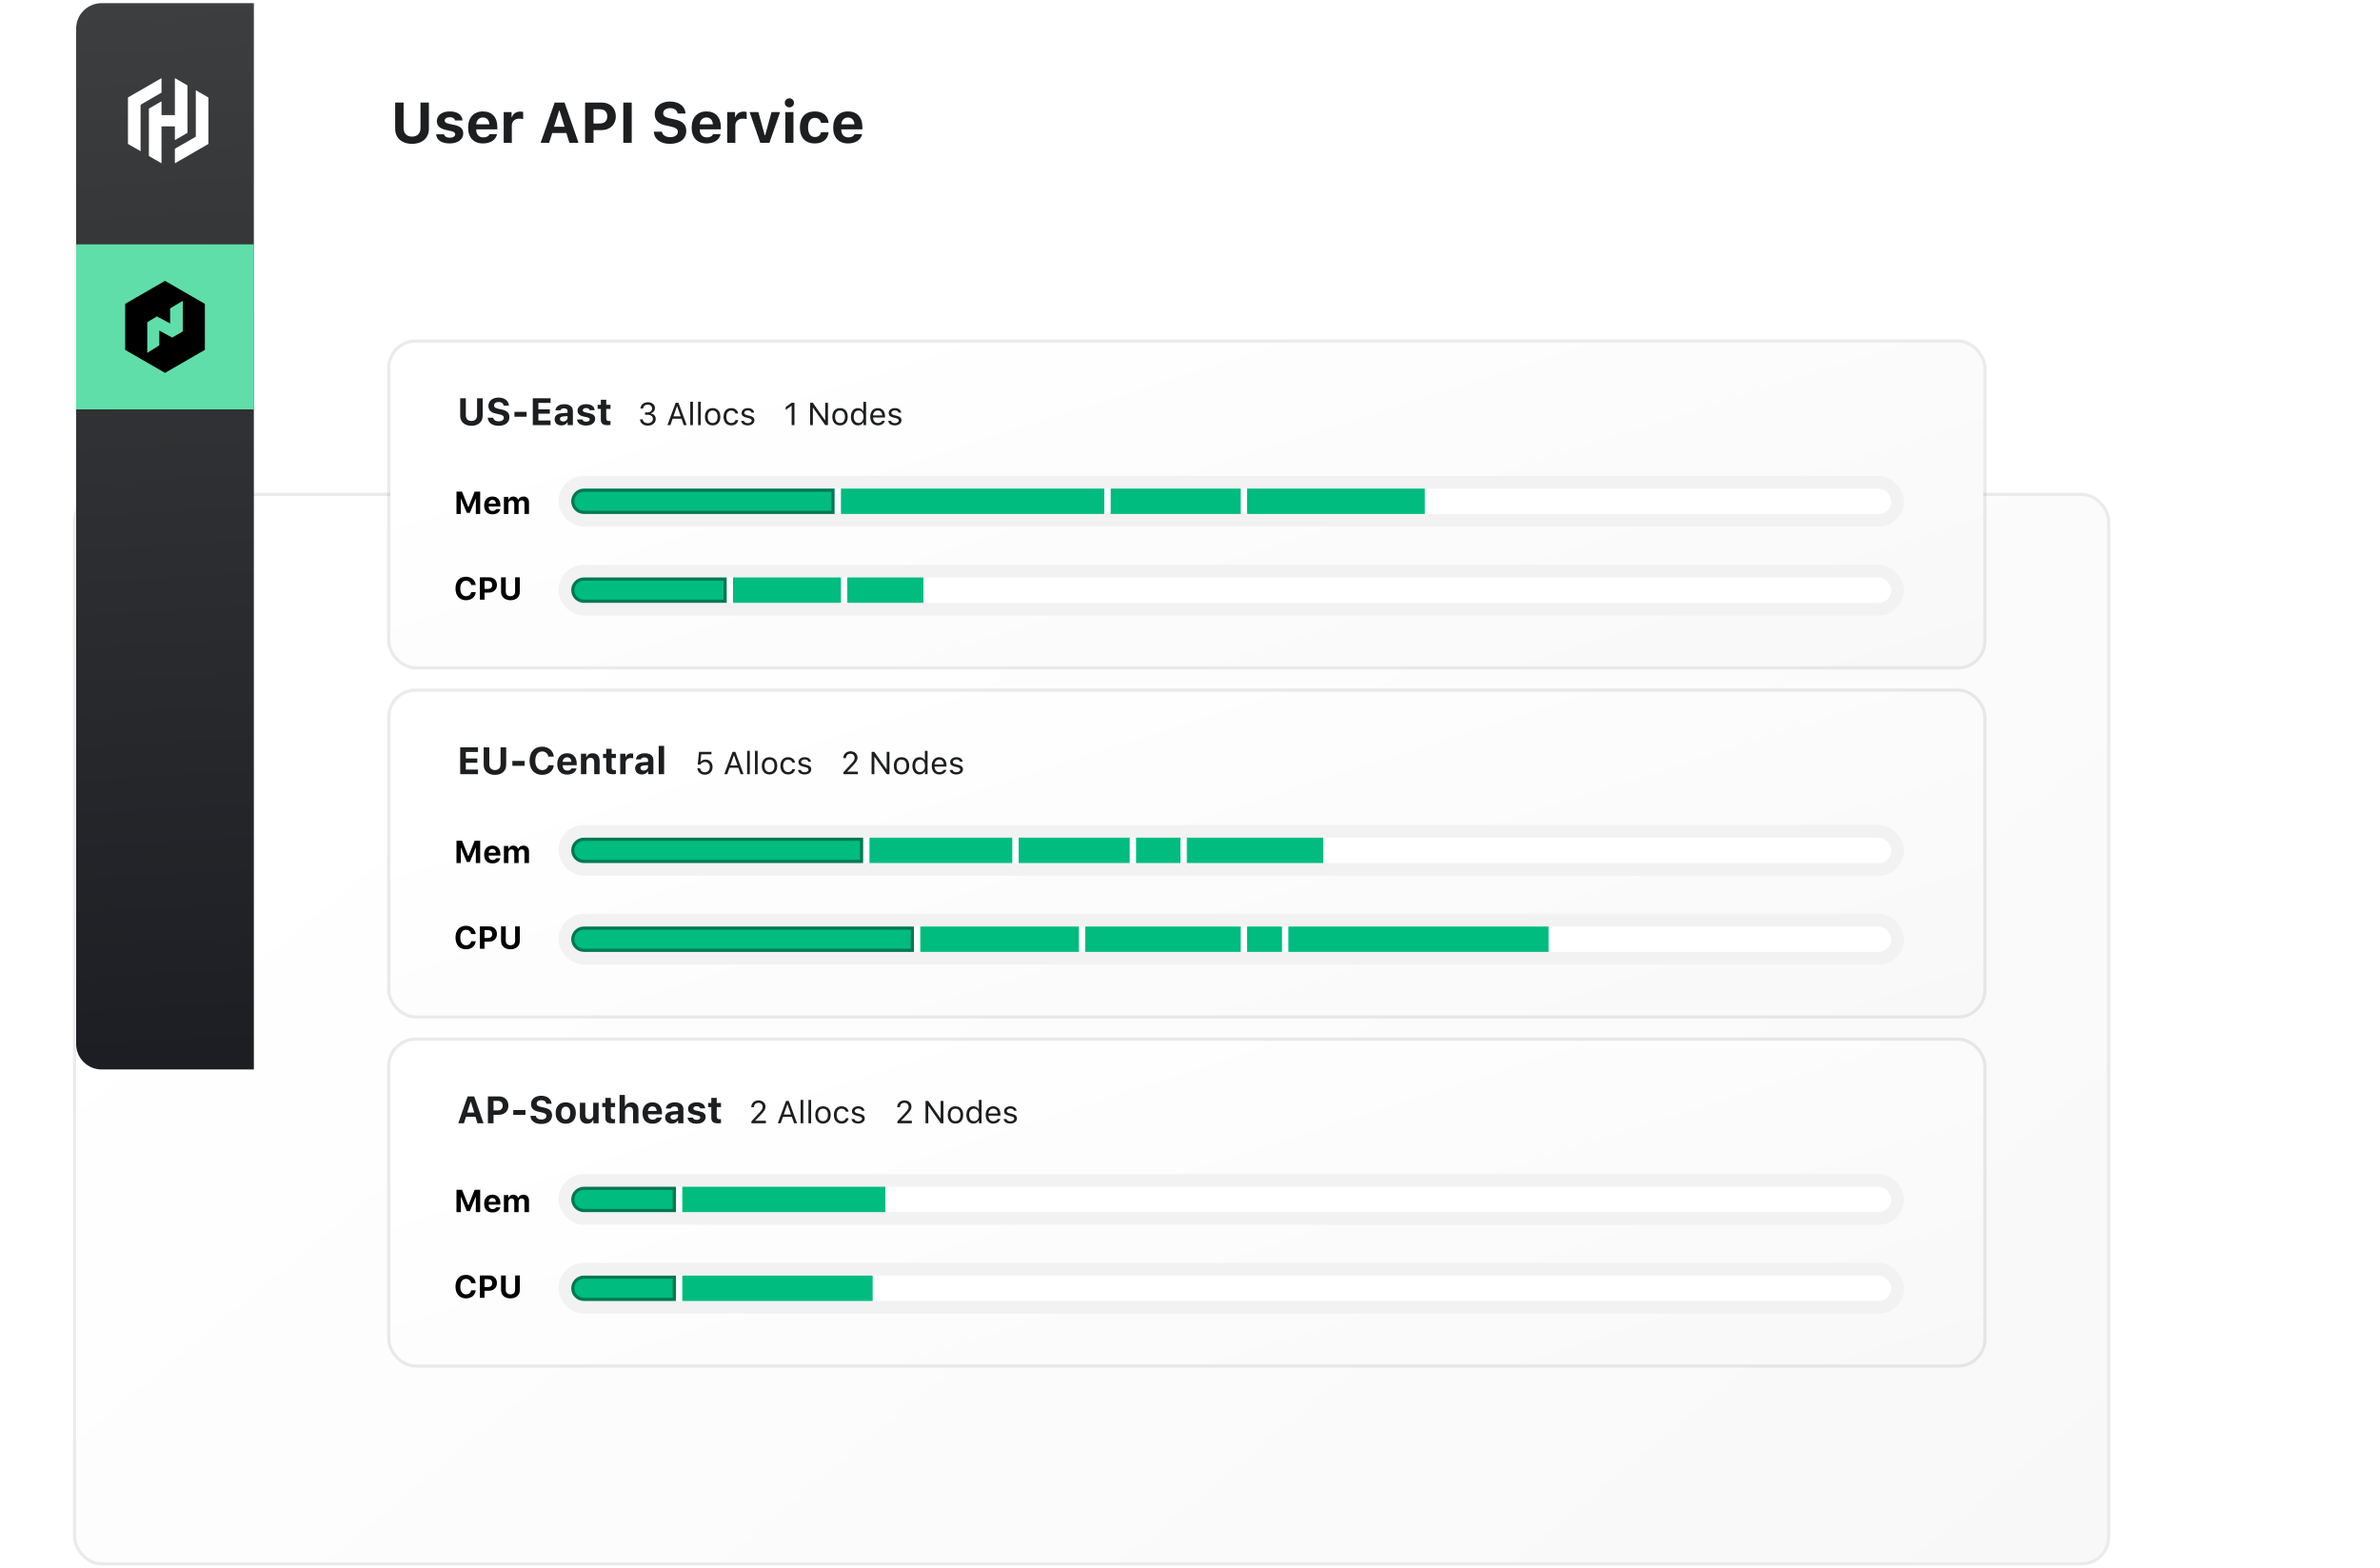 <?xml version="1.0" encoding="utf-8"?>
<svg xmlns="http://www.w3.org/2000/svg" width="750" height="494" viewBox="0 0 750 494" fill="none">
<g clip-path="url(#clip0_5383_33702)">
<rect width="750" height="494" fill="white"/>
<g filter="url(#filter0_dddddd_5383_33702)">
<rect x="24" y="1" width="640" height="336" rx="8" fill="url(#paint0_linear_5383_33702)"/>
<rect x="23.5" y="0.5" width="641" height="337" rx="8.5" stroke="black" stroke-opacity="0.08"/>
</g>
<path d="M127.184 32.317H124.529V40.623C124.529 43.427 126.604 45.325 129.847 45.325C133.09 45.325 135.155 43.427 135.155 40.623V32.317H132.501V40.368C132.501 41.994 131.543 43.049 129.847 43.049C128.15 43.049 127.184 41.994 127.184 40.368V32.317ZM137.667 38.145C137.667 39.63 138.581 40.518 140.462 40.931L142.22 41.326C143.072 41.52 143.441 41.818 143.441 42.31C143.441 42.952 142.756 43.392 141.763 43.392C140.743 43.392 140.119 42.996 139.926 42.328H137.43C137.605 44.156 139.152 45.202 141.71 45.202C144.25 45.202 145.981 43.954 145.981 42.038C145.981 40.597 145.138 39.806 143.257 39.393L141.437 38.997C140.541 38.795 140.128 38.487 140.128 37.995C140.128 37.362 140.805 36.932 141.719 36.932C142.668 36.932 143.257 37.327 143.389 37.969H145.753C145.612 36.141 144.162 35.112 141.701 35.112C139.284 35.112 137.667 36.334 137.667 38.145ZM154.258 42.267C153.986 42.926 153.292 43.295 152.281 43.295C150.945 43.295 150.101 42.372 150.066 40.895V40.764H156.719V39.999C156.719 36.94 155.032 35.112 152.175 35.112C149.293 35.112 147.517 37.063 147.517 40.21C147.517 43.339 149.257 45.202 152.211 45.202C154.584 45.202 156.262 44.068 156.64 42.267H154.258ZM152.184 37.02C153.38 37.02 154.153 37.846 154.206 39.173H150.075C150.163 37.872 150.998 37.02 152.184 37.02ZM158.73 45H161.288V39.586C161.288 38.224 162.246 37.389 163.643 37.389C164.056 37.389 164.654 37.459 164.856 37.529V35.279C164.636 35.209 164.206 35.165 163.854 35.165C162.624 35.165 161.622 35.895 161.367 36.861H161.209V35.323H158.73V45ZM179.433 45H182.307L177.904 32.317H174.783L170.38 45H173.043L174.019 41.924H178.475L179.433 45ZM176.181 34.893H176.339L177.912 39.938H174.59L176.181 34.893ZM184.379 32.317V45H187.033V41.001H189.538C192.21 41.001 194.064 39.261 194.064 36.677C194.064 34.058 192.28 32.317 189.67 32.317H184.379ZM187.033 34.427H188.967C190.496 34.427 191.366 35.209 191.366 36.685C191.366 38.127 190.479 38.918 188.958 38.918H187.033V34.427ZM199.072 45V32.317H196.418V45H199.072ZM206.038 41.493C206.134 43.84 208.094 45.325 211.118 45.325C214.299 45.325 216.259 43.761 216.259 41.23C216.259 39.27 215.161 38.171 212.612 37.626L211.083 37.301C209.597 36.976 208.991 36.51 208.991 35.71C208.991 34.717 209.87 34.075 211.197 34.075C212.48 34.075 213.412 34.752 213.535 35.789H216.031C215.952 33.548 213.974 31.992 211.179 31.992C208.253 31.992 206.328 33.557 206.328 35.921C206.328 37.846 207.461 39.032 209.773 39.524L211.425 39.885C212.981 40.227 213.614 40.711 213.614 41.546C213.614 42.53 212.638 43.225 211.258 43.225C209.764 43.225 208.727 42.548 208.604 41.493H206.038ZM224.695 42.267C224.422 42.926 223.728 43.295 222.717 43.295C221.381 43.295 220.537 42.372 220.502 40.895V40.764H227.156V39.999C227.156 36.94 225.468 35.112 222.612 35.112C219.729 35.112 217.954 37.063 217.954 40.21C217.954 43.339 219.694 45.202 222.647 45.202C225.02 45.202 226.699 44.068 227.077 42.267H224.695ZM222.621 37.02C223.816 37.02 224.589 37.846 224.642 39.173H220.511C220.599 37.872 221.434 37.02 222.621 37.02ZM229.166 45H231.724V39.586C231.724 38.224 232.682 37.389 234.079 37.389C234.492 37.389 235.09 37.459 235.292 37.529V35.279C235.073 35.209 234.642 35.165 234.29 35.165C233.06 35.165 232.058 35.895 231.803 36.861H231.645V35.323H229.166V45ZM245.819 35.323H243.121L241.135 42.601H240.977L238.973 35.323H236.222L239.588 45H242.471L245.819 35.323ZM248.762 33.838C249.553 33.838 250.203 33.205 250.203 32.414C250.203 31.614 249.553 30.981 248.762 30.981C247.971 30.981 247.311 31.614 247.311 32.414C247.311 33.205 247.971 33.838 248.762 33.838ZM247.478 45H250.036V35.323H247.478V45ZM261.117 38.698C260.906 36.536 259.368 35.112 256.802 35.112C253.769 35.112 252.064 36.949 252.064 40.14C252.064 43.365 253.778 45.202 256.802 45.202C259.324 45.202 260.906 43.813 261.117 41.687H258.726C258.533 42.653 257.847 43.172 256.802 43.172C255.43 43.172 254.648 42.091 254.648 40.14C254.648 38.215 255.422 37.151 256.802 37.151C257.891 37.151 258.551 37.767 258.726 38.698H261.117ZM269.297 42.267C269.025 42.926 268.331 43.295 267.32 43.295C265.984 43.295 265.14 42.372 265.105 40.895V40.764H271.758V39.999C271.758 36.94 270.071 35.112 267.214 35.112C264.332 35.112 262.556 37.063 262.556 40.21C262.556 43.339 264.296 45.202 267.25 45.202C269.623 45.202 271.301 44.068 271.679 42.267H269.297ZM267.223 37.02C268.419 37.02 269.192 37.846 269.245 39.173H265.114C265.202 37.872 266.037 37.02 267.223 37.02Z" fill="#1D1E1F"/>
<path d="M24 9C24 4.582 27.582 1 32 1H80V337H32C27.582 337 24 333.418 24 329V9Z" fill="url(#paint1_linear_5383_33702)"/>
<path d="M50.891 24.618L40.325 30.712V30.717V45.353L44.294 47.645V33.004L50.891 29.197V24.618Z" fill="white"/>
<path d="M55.109 24.618V36.278H50.891V31.927L46.92 34.218V49.156L50.891 51.452V39.826H55.109V44.148L59.077 41.857V26.91L55.109 24.618Z" fill="white"/>
<path d="M55.109 51.458L65.675 45.363V45.359V30.722L61.704 28.431V43.072L55.109 46.879V51.458Z" fill="white"/>
<rect x="24" y="77" width="56" height="52" fill="#60DEA9"/>
<path d="M52 88.5L39.442 95.75V110.25L52 117.5L64.557 110.25V95.75L52 88.5ZM57.595 104.445L54.25 106.378L50.207 104.177V108.798L46.407 111.208V101.548L49.422 99.703L53.605 101.907V97.19L57.605 94.793L57.595 104.445Z" fill="black"/>
<g filter="url(#filter1_dddd_5383_33702)">
<rect x="123" y="71" width="502" height="102" rx="8" fill="url(#paint2_linear_5383_33702)"/>
<path d="M146.848 152.181C148.547 152.181 149.787 151.15 149.909 149.646H148.474C148.332 150.423 147.697 150.921 146.853 150.921C145.739 150.921 145.051 149.983 145.051 148.475C145.051 146.966 145.739 146.028 146.848 146.028C147.688 146.028 148.327 146.565 148.469 147.381H149.904C149.797 145.867 148.518 144.773 146.848 144.773C144.802 144.773 143.542 146.185 143.542 148.475C143.542 150.765 144.807 152.181 146.848 152.181ZM151.217 144.954V152H152.691V149.778H154.083C155.567 149.778 156.597 148.812 156.597 147.376C156.597 145.921 155.606 144.954 154.156 144.954H151.217ZM152.691 146.126H153.765C154.615 146.126 155.098 146.561 155.098 147.381C155.098 148.182 154.605 148.621 153.761 148.621H152.691V146.126ZM159.375 144.954H157.9V149.568C157.9 151.126 159.052 152.181 160.854 152.181C162.656 152.181 163.803 151.126 163.803 149.568V144.954H162.329V149.427C162.329 150.33 161.796 150.916 160.854 150.916C159.912 150.916 159.375 150.33 159.375 149.427V144.954Z" fill="black"/>
<path d="M151.315 125V117.954H149.582L147.629 122.812H147.541L145.593 117.954H143.854V125H145.222V120.229H145.3L147.097 124.653H148.078L149.87 120.229H149.948V125H151.315ZM156.314 123.481C156.163 123.848 155.777 124.053 155.216 124.053C154.473 124.053 154.005 123.54 153.985 122.72V122.646H157.681V122.222C157.681 120.522 156.744 119.507 155.157 119.507C153.555 119.507 152.569 120.591 152.569 122.339C152.569 124.077 153.536 125.112 155.177 125.112C156.495 125.112 157.428 124.482 157.637 123.481H156.314ZM155.162 120.566C155.826 120.566 156.256 121.025 156.285 121.763H153.99C154.039 121.04 154.503 120.566 155.162 120.566ZM158.798 125H160.219V121.758C160.219 121.143 160.615 120.693 161.171 120.693C161.728 120.693 162.06 121.025 162.06 121.602V125H163.427V121.694C163.427 121.113 163.798 120.693 164.375 120.693C164.975 120.693 165.273 121.016 165.273 121.665V125H166.694V121.309C166.694 120.2 166.025 119.507 164.951 119.507C164.199 119.507 163.579 119.902 163.33 120.498H163.242C163.027 119.883 162.509 119.507 161.753 119.507C161.045 119.507 160.483 119.883 160.263 120.498H160.175V119.624H158.798V125Z" fill="black"/>
<rect x="178" y="115" width="420" height="12" rx="6" fill="white" stroke="#F2F2F3" stroke-width="4"/>
<path d="M184 117.5H262.5V124.5H184C182.067 124.5 180.5 122.933 180.5 121C180.5 119.067 182.067 117.5 184 117.5Z" fill="#00BC7F" stroke="#007851"/>
<path d="M265 117H348V125H265V117Z" fill="#00BC7F"/>
<path d="M350 117H391V125H350V117Z" fill="#00BC7F"/>
<path d="M393 117H449V125H393V117Z" fill="#00BC7F"/>
<rect x="178" y="143" width="420" height="12" rx="6" fill="white" stroke="#F2F2F3" stroke-width="4"/>
<path d="M184 145.5H228.5V152.5H184C182.067 152.5 180.5 150.933 180.5 149C180.5 147.067 182.067 145.5 184 145.5Z" fill="#00BC7F" stroke="#007851"/>
<path d="M231 145H265V153H231V145Z" fill="#00BC7F"/>
<path d="M267 145H291V153H267V145Z" fill="#00BC7F"/>
<path d="M146.789 88.545H145.02V94.082C145.02 95.951 146.402 97.217 148.564 97.217C150.727 97.217 152.104 95.951 152.104 94.082V88.545H150.334V93.912C150.334 94.996 149.695 95.699 148.564 95.699C147.434 95.699 146.789 94.996 146.789 93.912V88.545ZM153.713 94.662C153.778 96.227 155.085 97.217 157.1 97.217C159.221 97.217 160.528 96.174 160.528 94.486C160.528 93.18 159.795 92.447 158.096 92.084L157.077 91.867C156.086 91.65 155.682 91.34 155.682 90.807C155.682 90.144 156.268 89.717 157.153 89.717C158.008 89.717 158.629 90.168 158.711 90.859H160.376C160.323 89.365 159.004 88.328 157.141 88.328C155.19 88.328 153.907 89.371 153.907 90.947C153.907 92.231 154.663 93.022 156.204 93.35L157.305 93.59C158.342 93.818 158.764 94.141 158.764 94.697C158.764 95.353 158.114 95.816 157.194 95.816C156.198 95.816 155.506 95.365 155.424 94.662H153.713ZM165.952 94.357V92.816H162.103V94.357H165.952ZM173.498 95.541H169.666V93.402H173.281V92.043H169.666V90.004H173.498V88.545H167.896V97H173.498V95.541ZM176.901 97.1C177.739 97.1 178.442 96.742 178.776 96.144H178.881V97H180.533V92.594C180.533 91.217 179.567 90.408 177.856 90.408C176.233 90.408 175.137 91.152 175.026 92.336H176.596C176.737 91.932 177.147 91.715 177.762 91.715C178.465 91.715 178.852 92.037 178.852 92.594V93.127L177.287 93.221C175.682 93.314 174.785 93.994 174.785 95.16C174.785 96.338 175.658 97.1 176.901 97.1ZM177.463 95.852C176.871 95.852 176.455 95.553 176.455 95.055C176.455 94.58 176.813 94.305 177.545 94.258L178.852 94.17V94.65C178.852 95.33 178.254 95.852 177.463 95.852ZM182.003 92.43C182.003 93.42 182.612 94.012 183.866 94.287L185.038 94.551C185.606 94.68 185.852 94.879 185.852 95.207C185.852 95.635 185.395 95.928 184.733 95.928C184.054 95.928 183.638 95.664 183.509 95.219H181.845C181.962 96.438 182.993 97.135 184.698 97.135C186.391 97.135 187.546 96.303 187.546 95.025C187.546 94.064 186.983 93.537 185.729 93.262L184.516 92.998C183.919 92.863 183.643 92.658 183.643 92.33C183.643 91.908 184.095 91.621 184.704 91.621C185.337 91.621 185.729 91.885 185.817 92.312H187.393C187.3 91.094 186.333 90.408 184.692 90.408C183.081 90.408 182.003 91.223 182.003 92.43ZM189.337 89.008V90.607H188.329V91.902H189.337V95.26C189.337 96.514 189.958 97.023 191.529 97.023C191.857 97.023 192.173 96.988 192.384 96.947V95.688C192.22 95.705 192.103 95.717 191.88 95.717C191.3 95.717 191.042 95.447 191.042 94.867V91.902H192.384V90.607H191.042V89.008H189.337Z" fill="#1D1E1F"/>
<path d="M203.266 93.753H204.14C205.131 93.753 205.741 94.261 205.741 95.076C205.741 95.867 205.082 96.399 204.154 96.399C203.246 96.399 202.611 95.926 202.533 95.184H201.684C201.747 96.38 202.733 97.166 204.164 97.166C205.565 97.166 206.645 96.282 206.645 95.101C206.645 94.119 206.039 93.499 205.126 93.353V93.274C205.849 93.064 206.376 92.503 206.381 91.653C206.386 90.667 205.585 89.788 204.193 89.788C202.768 89.788 201.894 90.633 201.806 91.78H202.66C202.733 90.989 203.285 90.555 204.135 90.555C204.984 90.555 205.487 91.092 205.487 91.751C205.487 92.483 204.911 93.001 204.101 93.001H203.266V93.753ZM215.47 97H216.393L213.796 89.954H212.926L210.329 97H211.252L211.96 94.983H214.762L215.47 97ZM213.322 91.092H213.4L214.504 94.236H212.218L213.322 91.092ZM217.52 97H218.36V89.647H217.52V97ZM219.989 97H220.829V89.647H219.989V97ZM224.573 97.093C226.072 97.093 227 96.058 227 94.368C227 92.674 226.072 91.644 224.573 91.644C223.074 91.644 222.146 92.674 222.146 94.368C222.146 96.058 223.074 97.093 224.573 97.093ZM224.573 96.336C223.577 96.336 223.016 95.613 223.016 94.368C223.016 93.118 223.577 92.4 224.573 92.4C225.569 92.4 226.131 93.118 226.131 94.368C226.131 95.613 225.569 96.336 224.573 96.336ZM232.624 93.348C232.477 92.41 231.696 91.644 230.417 91.644C228.942 91.644 228.005 92.708 228.005 94.349C228.005 96.023 228.947 97.093 230.422 97.093C231.686 97.093 232.472 96.38 232.624 95.413H231.774C231.618 96.009 231.125 96.336 230.417 96.336C229.479 96.336 228.874 95.564 228.874 94.349C228.874 93.157 229.47 92.4 230.417 92.4C231.174 92.4 231.638 92.825 231.774 93.348H232.624ZM233.692 93.177C233.692 93.939 234.141 94.363 235.128 94.603L236.031 94.822C236.592 94.959 236.866 95.203 236.866 95.564C236.866 96.048 236.358 96.385 235.65 96.385C234.976 96.385 234.556 96.102 234.415 95.657H233.55C233.643 96.531 234.449 97.093 235.621 97.093C236.817 97.093 237.73 96.443 237.73 95.501C237.73 94.744 237.252 94.314 236.26 94.075L235.45 93.88C234.83 93.728 234.537 93.504 234.537 93.143C234.537 92.674 235.025 92.356 235.65 92.356C236.285 92.356 236.695 92.635 236.807 93.055H237.637C237.525 92.19 236.758 91.644 235.655 91.644C234.537 91.644 233.692 92.303 233.692 93.177Z" fill="#1D1E1F"/>
<path d="M249.471 97H250.35V89.954H249.476L247.601 91.302V92.23L249.393 90.931H249.471V97ZM256.158 97V91.536H256.236L260.059 97H260.914V89.954H260.045V95.438H259.966L256.143 89.954H255.289V97H256.158ZM264.716 97.093C266.215 97.093 267.143 96.058 267.143 94.368C267.143 92.674 266.215 91.644 264.716 91.644C263.217 91.644 262.289 92.674 262.289 94.368C262.289 96.058 263.217 97.093 264.716 97.093ZM264.716 96.336C263.72 96.336 263.159 95.613 263.159 94.368C263.159 93.118 263.72 92.4 264.716 92.4C265.712 92.4 266.274 93.118 266.274 94.368C266.274 95.613 265.712 96.336 264.716 96.336ZM270.36 97.093C271.087 97.093 271.712 96.746 272.044 96.16H272.122V97H272.923V89.647H272.083V92.566H272.01C271.712 91.99 271.092 91.644 270.36 91.644C269.022 91.644 268.148 92.718 268.148 94.368C268.148 96.023 269.012 97.093 270.36 97.093ZM270.555 92.4C271.507 92.4 272.103 93.162 272.103 94.368C272.103 95.584 271.512 96.336 270.555 96.336C269.593 96.336 269.017 95.599 269.017 94.368C269.017 93.143 269.598 92.4 270.555 92.4ZM277.99 95.638C277.771 96.102 277.312 96.351 276.633 96.351C275.739 96.351 275.158 95.691 275.114 94.651V94.612H278.898V94.29C278.898 92.654 278.034 91.644 276.613 91.644C275.168 91.644 274.24 92.718 274.24 94.373C274.24 96.038 275.153 97.093 276.613 97.093C277.766 97.093 278.586 96.536 278.83 95.638H277.99ZM276.604 92.386C277.438 92.386 277.995 93.001 278.015 93.934H275.114C275.178 93.001 275.764 92.386 276.604 92.386ZM280.045 93.177C280.045 93.939 280.494 94.363 281.48 94.603L282.384 94.822C282.945 94.959 283.219 95.203 283.219 95.564C283.219 96.048 282.711 96.385 282.003 96.385C281.329 96.385 280.909 96.102 280.767 95.657H279.903C279.996 96.531 280.802 97.093 281.973 97.093C283.17 97.093 284.083 96.443 284.083 95.501C284.083 94.744 283.604 94.314 282.613 94.075L281.803 93.88C281.182 93.728 280.889 93.504 280.889 93.143C280.889 92.674 281.378 92.356 282.003 92.356C282.638 92.356 283.048 92.635 283.16 93.055H283.99C283.878 92.19 283.111 91.644 282.008 91.644C280.889 91.644 280.045 92.303 280.045 93.177Z" fill="#1D1E1F"/>
<rect x="122.5" y="70.5" width="503" height="103" rx="8.5" stroke="black" stroke-opacity="0.08"/>
</g>
<g filter="url(#filter2_dddd_5383_33702)">
<rect x="123" y="181" width="502" height="102" rx="8" fill="url(#paint3_linear_5383_33702)"/>
<path d="M146.848 262.181C148.547 262.181 149.787 261.15 149.909 259.646H148.474C148.332 260.423 147.697 260.921 146.853 260.921C145.739 260.921 145.051 259.983 145.051 258.475C145.051 256.966 145.739 256.028 146.848 256.028C147.688 256.028 148.327 256.565 148.469 257.381H149.904C149.797 255.867 148.518 254.773 146.848 254.773C144.802 254.773 143.542 256.185 143.542 258.475C143.542 260.765 144.807 262.181 146.848 262.181ZM151.217 254.954V262H152.691V259.778H154.083C155.567 259.778 156.597 258.812 156.597 257.376C156.597 255.921 155.606 254.954 154.156 254.954H151.217ZM152.691 256.126H153.765C154.615 256.126 155.098 256.561 155.098 257.381C155.098 258.182 154.605 258.621 153.761 258.621H152.691V256.126ZM159.375 254.954H157.9V259.568C157.9 261.126 159.052 262.181 160.854 262.181C162.656 262.181 163.803 261.126 163.803 259.568V254.954H162.329V259.427C162.329 260.33 161.796 260.916 160.854 260.916C159.912 260.916 159.375 260.33 159.375 259.427V254.954Z" fill="black"/>
<path d="M151.315 235V227.954H149.582L147.629 232.812H147.541L145.593 227.954H143.854V235H145.222V230.229H145.3L147.097 234.653H148.078L149.87 230.229H149.948V235H151.315ZM156.314 233.481C156.163 233.848 155.777 234.053 155.216 234.053C154.473 234.053 154.005 233.54 153.985 232.72V232.646H157.681V232.222C157.681 230.522 156.744 229.507 155.157 229.507C153.555 229.507 152.569 230.591 152.569 232.339C152.569 234.077 153.536 235.112 155.177 235.112C156.495 235.112 157.428 234.482 157.637 233.481H156.314ZM155.162 230.566C155.826 230.566 156.256 231.025 156.285 231.763H153.99C154.039 231.04 154.503 230.566 155.162 230.566ZM158.798 235H160.219V231.758C160.219 231.143 160.615 230.693 161.171 230.693C161.728 230.693 162.06 231.025 162.06 231.602V235H163.427V231.694C163.427 231.113 163.798 230.693 164.375 230.693C164.975 230.693 165.273 231.016 165.273 231.665V235H166.694V231.309C166.694 230.2 166.025 229.507 164.951 229.507C164.199 229.507 163.579 229.902 163.33 230.498H163.242C163.027 229.883 162.509 229.507 161.753 229.507C161.045 229.507 160.483 229.883 160.263 230.498H160.175V229.624H158.798V235Z" fill="black"/>
<rect x="178" y="225" width="420" height="12" rx="6" fill="white" stroke="#F2F2F3" stroke-width="4"/>
<path d="M184 227.5H271.5V234.5H184C182.067 234.5 180.5 232.933 180.5 231C180.5 229.067 182.067 227.5 184 227.5Z" fill="#00BC7F" stroke="#007851"/>
<path d="M274 227H319V235H274V227Z" fill="#00BC7F"/>
<path d="M321 227H356V235H321V227Z" fill="#00BC7F"/>
<path d="M358 227H372V235H358V227Z" fill="#00BC7F"/>
<path d="M374 227H417V235H374V227Z" fill="#00BC7F"/>
<rect x="178" y="253" width="420" height="12" rx="6" fill="white" stroke="#F2F2F3" stroke-width="4"/>
<path d="M184 255.5H287.5V262.5H184C182.067 262.5 180.5 260.933 180.5 259C180.5 257.067 182.067 255.5 184 255.5Z" fill="#00BC7F" stroke="#007851"/>
<path d="M290 255H340V263H290V255Z" fill="#00BC7F"/>
<path d="M342 255H391V263H342V255Z" fill="#00BC7F"/>
<path d="M393 255H404V263H393V255Z" fill="#00BC7F"/>
<path d="M406 255H488V263H406V255Z" fill="#00BC7F"/>
<path d="M150.627 205.541H146.795V203.402H150.41V202.043H146.795V200.004H150.627V198.545H145.025V207H150.627V205.541ZM154.194 198.545H152.424V204.082C152.424 205.951 153.807 207.217 155.969 207.217C158.131 207.217 159.508 205.951 159.508 204.082V198.545H157.739V203.912C157.739 204.996 157.1 205.699 155.969 205.699C154.838 205.699 154.194 204.996 154.194 203.912V198.545ZM165.308 204.357V202.816H161.458V204.357H165.308ZM170.843 207.217C172.882 207.217 174.371 205.98 174.517 204.176H172.795C172.625 205.107 171.863 205.705 170.849 205.705C169.513 205.705 168.687 204.58 168.687 202.77C168.687 200.959 169.513 199.834 170.843 199.834C171.851 199.834 172.619 200.479 172.789 201.457H174.511C174.382 199.641 172.847 198.328 170.843 198.328C168.388 198.328 166.877 200.021 166.877 202.77C166.877 205.518 168.394 207.217 170.843 207.217ZM180.094 205.178C179.912 205.617 179.449 205.863 178.776 205.863C177.885 205.863 177.323 205.248 177.299 204.264V204.176H181.735V203.666C181.735 201.627 180.61 200.408 178.705 200.408C176.783 200.408 175.6 201.709 175.6 203.807C175.6 205.893 176.76 207.135 178.729 207.135C180.311 207.135 181.43 206.379 181.682 205.178H180.094ZM178.711 201.68C179.508 201.68 180.024 202.23 180.059 203.115H177.305C177.364 202.248 177.92 201.68 178.711 201.68ZM183.075 207H184.78V203.268C184.78 202.395 185.266 201.832 186.057 201.832C186.866 201.832 187.247 202.307 187.247 203.215V207H188.952V202.828C188.952 201.287 188.179 200.408 186.743 200.408C185.788 200.408 185.132 200.859 184.833 201.586H184.727V200.549H183.075V207ZM191.036 199.008V200.607H190.029V201.902H191.036V205.26C191.036 206.514 191.658 207.023 193.228 207.023C193.556 207.023 193.872 206.988 194.083 206.947V205.688C193.919 205.705 193.802 205.717 193.579 205.717C192.999 205.717 192.742 205.447 192.742 204.867V201.902H194.083V200.607H192.742V199.008H191.036ZM195.447 207H197.152V203.391C197.152 202.482 197.791 201.926 198.723 201.926C198.998 201.926 199.396 201.973 199.531 202.02V200.52C199.385 200.473 199.098 200.443 198.863 200.443C198.043 200.443 197.375 200.93 197.205 201.574H197.1V200.549H195.447V207ZM202.266 207.1C203.104 207.1 203.807 206.742 204.141 206.145H204.247V207H205.899V202.594C205.899 201.217 204.932 200.408 203.221 200.408C201.598 200.408 200.502 201.152 200.391 202.336H201.961C202.102 201.932 202.512 201.715 203.127 201.715C203.831 201.715 204.217 202.037 204.217 202.594V203.127L202.653 203.221C201.047 203.314 200.151 203.994 200.151 205.16C200.151 206.338 201.024 207.1 202.266 207.1ZM202.829 205.852C202.237 205.852 201.821 205.553 201.821 205.055C201.821 204.58 202.178 204.305 202.911 204.258L204.217 204.17V204.65C204.217 205.33 203.62 205.852 202.829 205.852ZM207.573 207H209.278V198.082H207.573V207Z" fill="#1D1E1F"/>
<path d="M222.13 207.166C223.57 207.166 224.552 206.17 224.552 204.72C224.552 203.323 223.575 202.396 222.394 202.396C221.69 202.396 221.168 202.61 220.826 203.035H220.748L220.968 200.74H224.19V199.954H220.279L219.874 203.982H220.699C220.978 203.46 221.505 203.152 222.174 203.152C223.062 203.152 223.673 203.792 223.673 204.744C223.673 205.73 223.062 206.395 222.14 206.395C221.31 206.395 220.704 205.892 220.626 205.14H219.762C219.84 206.346 220.797 207.166 222.13 207.166ZM233.392 207H234.315L231.717 199.954H230.848L228.251 207H229.173L229.881 204.983H232.684L233.392 207ZM231.244 201.092H231.322L232.425 204.236H230.14L231.244 201.092ZM235.442 207H236.282V199.646H235.442V207ZM237.911 207H238.751V199.646H237.911V207ZM242.495 207.093C243.994 207.093 244.922 206.058 244.922 204.368C244.922 202.674 243.994 201.644 242.495 201.644C240.996 201.644 240.068 202.674 240.068 204.368C240.068 206.058 240.996 207.093 242.495 207.093ZM242.495 206.336C241.499 206.336 240.938 205.613 240.938 204.368C240.938 203.118 241.499 202.4 242.495 202.4C243.491 202.4 244.053 203.118 244.053 204.368C244.053 205.613 243.491 206.336 242.495 206.336ZM250.546 203.348C250.399 202.41 249.618 201.644 248.339 201.644C246.864 201.644 245.927 202.708 245.927 204.349C245.927 206.023 246.869 207.093 248.344 207.093C249.608 207.093 250.394 206.38 250.546 205.413H249.696C249.54 206.009 249.047 206.336 248.339 206.336C247.401 206.336 246.796 205.564 246.796 204.349C246.796 203.157 247.391 202.4 248.339 202.4C249.096 202.4 249.559 202.825 249.696 203.348H250.546ZM251.614 203.177C251.614 203.938 252.063 204.363 253.049 204.603L253.953 204.822C254.514 204.959 254.788 205.203 254.788 205.564C254.788 206.048 254.28 206.385 253.572 206.385C252.898 206.385 252.478 206.102 252.337 205.657H251.472C251.565 206.531 252.371 207.093 253.543 207.093C254.739 207.093 255.652 206.443 255.652 205.501C255.652 204.744 255.173 204.314 254.182 204.075L253.372 203.88C252.752 203.729 252.459 203.504 252.459 203.143C252.459 202.674 252.947 202.356 253.572 202.356C254.207 202.356 254.617 202.635 254.729 203.055H255.559C255.447 202.19 254.68 201.644 253.577 201.644C252.459 201.644 251.614 202.303 251.614 203.177Z" fill="#1D1E1F"/>
<path d="M265.742 201.941H266.592C266.592 201.106 267.153 200.555 267.998 200.555C268.828 200.555 269.331 201.111 269.331 201.858C269.331 202.479 269.067 202.845 268.169 203.816L265.786 206.395V207H270.347V206.209H267.007V206.131L268.608 204.476C269.878 203.162 270.229 202.576 270.229 201.766C270.229 200.623 269.287 199.788 268.057 199.788C266.709 199.788 265.742 200.687 265.742 201.941ZM275.535 207V201.536H275.613L279.436 207H280.291V199.954H279.421V205.438H279.343L275.52 199.954H274.666V207H275.535ZM284.093 207.093C285.592 207.093 286.52 206.058 286.52 204.368C286.52 202.674 285.592 201.644 284.093 201.644C282.594 201.644 281.666 202.674 281.666 204.368C281.666 206.058 282.594 207.093 284.093 207.093ZM284.093 206.336C283.097 206.336 282.536 205.613 282.536 204.368C282.536 203.118 283.097 202.4 284.093 202.4C285.089 202.4 285.651 203.118 285.651 204.368C285.651 205.613 285.089 206.336 284.093 206.336ZM289.737 207.093C290.464 207.093 291.089 206.746 291.421 206.16H291.499V207H292.3V199.646H291.46V202.566H291.387C291.089 201.99 290.469 201.644 289.737 201.644C288.399 201.644 287.525 202.718 287.525 204.368C287.525 206.023 288.389 207.093 289.737 207.093ZM289.932 202.4C290.884 202.4 291.48 203.162 291.48 204.368C291.48 205.584 290.889 206.336 289.932 206.336C288.97 206.336 288.394 205.599 288.394 204.368C288.394 203.143 288.975 202.4 289.932 202.4ZM297.367 205.638C297.147 206.102 296.688 206.351 296.01 206.351C295.116 206.351 294.535 205.691 294.491 204.651V204.612H298.275V204.29C298.275 202.654 297.411 201.644 295.99 201.644C294.545 201.644 293.617 202.718 293.617 204.373C293.617 206.038 294.53 207.093 295.99 207.093C297.143 207.093 297.963 206.536 298.207 205.638H297.367ZM295.98 202.386C296.815 202.386 297.372 203.001 297.392 203.934H294.491C294.555 203.001 295.141 202.386 295.98 202.386ZM299.422 203.177C299.422 203.938 299.871 204.363 300.857 204.603L301.761 204.822C302.322 204.959 302.596 205.203 302.596 205.564C302.596 206.048 302.088 206.385 301.38 206.385C300.706 206.385 300.286 206.102 300.144 205.657H299.28C299.373 206.531 300.179 207.093 301.35 207.093C302.547 207.093 303.46 206.443 303.46 205.501C303.46 204.744 302.981 204.314 301.99 204.075L301.179 203.88C300.559 203.729 300.266 203.504 300.266 203.143C300.266 202.674 300.755 202.356 301.38 202.356C302.014 202.356 302.425 202.635 302.537 203.055H303.367C303.255 202.19 302.488 201.644 301.385 201.644C300.266 201.644 299.422 202.303 299.422 203.177Z" fill="#1D1E1F"/>
<rect x="122.5" y="180.5" width="503" height="103" rx="8.5" stroke="black" stroke-opacity="0.08"/>
</g>
<g filter="url(#filter3_dddd_5383_33702)">
<rect x="123" y="291" width="502" height="102" rx="8" fill="url(#paint4_linear_5383_33702)"/>
<path d="M146.848 372.181C148.547 372.181 149.787 371.15 149.909 369.646H148.474C148.332 370.423 147.697 370.921 146.853 370.921C145.739 370.921 145.051 369.983 145.051 368.475C145.051 366.966 145.739 366.028 146.848 366.028C147.688 366.028 148.327 366.565 148.469 367.381H149.904C149.797 365.867 148.518 364.773 146.848 364.773C144.802 364.773 143.542 366.185 143.542 368.475C143.542 370.765 144.807 372.181 146.848 372.181ZM151.217 364.954V372H152.691V369.778H154.083C155.567 369.778 156.597 368.812 156.597 367.376C156.597 365.921 155.606 364.954 154.156 364.954H151.217ZM152.691 366.126H153.765C154.615 366.126 155.098 366.561 155.098 367.381C155.098 368.182 154.605 368.621 153.761 368.621H152.691V366.126ZM159.375 364.954H157.9V369.568C157.9 371.126 159.052 372.181 160.854 372.181C162.656 372.181 163.803 371.126 163.803 369.568V364.954H162.329V369.427C162.329 370.33 161.796 370.916 160.854 370.916C159.912 370.916 159.375 370.33 159.375 369.427V364.954Z" fill="black"/>
<path d="M151.315 345V337.954H149.582L147.629 342.812H147.541L145.593 337.954H143.854V345H145.222V340.229H145.3L147.097 344.653H148.078L149.87 340.229H149.948V345H151.315ZM156.314 343.481C156.163 343.848 155.777 344.053 155.216 344.053C154.473 344.053 154.005 343.54 153.985 342.72V342.646H157.681V342.222C157.681 340.522 156.744 339.507 155.157 339.507C153.555 339.507 152.569 340.591 152.569 342.339C152.569 344.077 153.536 345.112 155.177 345.112C156.495 345.112 157.428 344.482 157.637 343.481H156.314ZM155.162 340.566C155.826 340.566 156.256 341.025 156.285 341.763H153.99C154.039 341.04 154.503 340.566 155.162 340.566ZM158.798 345H160.219V341.758C160.219 341.143 160.615 340.693 161.171 340.693C161.728 340.693 162.06 341.025 162.06 341.602V345H163.427V341.694C163.427 341.113 163.798 340.693 164.375 340.693C164.975 340.693 165.273 341.016 165.273 341.665V345H166.694V341.309C166.694 340.2 166.025 339.507 164.951 339.507C164.199 339.507 163.579 339.902 163.33 340.498H163.242C163.027 339.883 162.509 339.507 161.753 339.507C161.045 339.507 160.483 339.883 160.263 340.498H160.175V339.624H158.798V345Z" fill="black"/>
<rect x="178" y="335" width="420" height="12" rx="6" fill="white" stroke="#F2F2F3" stroke-width="4"/>
<path d="M184 337.5H212.5V344.5H184C182.067 344.5 180.5 342.933 180.5 341C180.5 339.067 182.067 337.5 184 337.5Z" fill="#00BC7F" stroke="#007851"/>
<path d="M215 337H279V345H215V337Z" fill="#00BC7F"/>
<rect x="178" y="363" width="420" height="12" rx="6" fill="white" stroke="#F2F2F3" stroke-width="4"/>
<path d="M184 365.5H212.5V372.5H184C182.067 372.5 180.5 370.933 180.5 369C180.5 367.067 182.067 365.5 184 365.5Z" fill="#00BC7F" stroke="#007851"/>
<path d="M215 365H275V373H215V365Z" fill="#00BC7F"/>
<path d="M150.457 317H152.373L149.438 308.545H147.357L144.422 317H146.197L146.848 314.949H149.818L150.457 317ZM148.289 310.262H148.395L149.443 313.625H147.229L148.289 310.262ZM153.754 308.545V317H155.524V314.334H157.194C158.975 314.334 160.211 313.174 160.211 311.451C160.211 309.705 159.022 308.545 157.282 308.545H153.754ZM155.524 309.951H156.813C157.833 309.951 158.413 310.473 158.413 311.457C158.413 312.418 157.821 312.945 156.807 312.945H155.524V309.951ZM165.589 314.357V312.816H161.739V314.357H165.589ZM167.152 314.662C167.216 316.227 168.523 317.217 170.539 317.217C172.66 317.217 173.966 316.174 173.966 314.486C173.966 313.18 173.234 312.447 171.535 312.084L170.515 311.867C169.525 311.65 169.121 311.34 169.121 310.807C169.121 310.145 169.707 309.717 170.591 309.717C171.447 309.717 172.068 310.168 172.15 310.859H173.814C173.761 309.365 172.443 308.328 170.58 308.328C168.629 308.328 167.345 309.371 167.345 310.947C167.345 312.23 168.101 313.021 169.642 313.35L170.744 313.59C171.781 313.818 172.203 314.141 172.203 314.697C172.203 315.354 171.552 315.816 170.632 315.816C169.636 315.816 168.945 315.365 168.863 314.662H167.152ZM178.278 317.135C180.264 317.135 181.459 315.881 181.459 313.771C181.459 311.68 180.246 310.408 178.278 310.408C176.309 310.408 175.096 311.686 175.096 313.771C175.096 315.875 176.291 317.135 178.278 317.135ZM178.278 315.787C177.364 315.787 176.848 315.049 176.848 313.771C176.848 312.506 177.369 311.762 178.278 311.762C179.18 311.762 179.707 312.506 179.707 313.771C179.707 315.049 179.186 315.787 178.278 315.787ZM188.641 310.549H186.936V314.275C186.936 315.16 186.479 315.705 185.63 315.705C184.845 315.705 184.44 315.242 184.44 314.328V310.549H182.735V314.75C182.735 316.25 183.602 317.135 184.997 317.135C185.975 317.135 186.579 316.713 186.884 315.963H186.989V317H188.641V310.549ZM190.779 309.008V310.607H189.771V311.902H190.779V315.26C190.779 316.514 191.4 317.023 192.97 317.023C193.298 317.023 193.615 316.988 193.826 316.947V315.688C193.661 315.705 193.544 315.717 193.322 315.717C192.742 315.717 192.484 315.447 192.484 314.867V311.902H193.826V310.607H192.484V309.008H190.779ZM195.248 317H196.953V313.285C196.953 312.43 197.445 311.85 198.301 311.85C199.074 311.85 199.49 312.318 199.49 313.232V317H201.195V312.846C201.195 311.299 200.369 310.426 198.98 310.426C198.031 310.426 197.328 310.871 197.029 311.604H196.924V308.082H195.248V317ZM206.971 315.178C206.79 315.617 206.327 315.863 205.653 315.863C204.762 315.863 204.2 315.248 204.176 314.264V314.176H208.612V313.666C208.612 311.627 207.487 310.408 205.583 310.408C203.661 310.408 202.477 311.709 202.477 313.807C202.477 315.893 203.637 317.135 205.606 317.135C207.188 317.135 208.307 316.379 208.559 315.178H206.971ZM205.588 311.68C206.385 311.68 206.901 312.23 206.936 313.115H204.182C204.241 312.248 204.797 311.68 205.588 311.68ZM211.722 317.1C212.56 317.1 213.263 316.742 213.597 316.145H213.702V317H215.355V312.594C215.355 311.217 214.388 310.408 212.677 310.408C211.054 310.408 209.958 311.152 209.847 312.336H211.417C211.558 311.932 211.968 311.715 212.583 311.715C213.286 311.715 213.673 312.037 213.673 312.594V313.127L212.108 313.221C210.503 313.314 209.606 313.994 209.606 315.16C209.606 316.338 210.48 317.1 211.722 317.1ZM212.284 315.852C211.692 315.852 211.276 315.553 211.276 315.055C211.276 314.58 211.634 314.305 212.366 314.258L213.673 314.17V314.65C213.673 315.33 213.075 315.852 212.284 315.852ZM216.824 312.43C216.824 313.42 217.433 314.012 218.687 314.287L219.859 314.551C220.427 314.68 220.673 314.879 220.673 315.207C220.673 315.635 220.216 315.928 219.554 315.928C218.875 315.928 218.459 315.664 218.33 315.219H216.666C216.783 316.438 217.814 317.135 219.519 317.135C221.213 317.135 222.367 316.303 222.367 315.025C222.367 314.064 221.804 313.537 220.55 313.262L219.338 312.998C218.74 312.863 218.464 312.658 218.464 312.33C218.464 311.908 218.916 311.621 219.525 311.621C220.158 311.621 220.55 311.885 220.638 312.312H222.214C222.121 311.094 221.154 310.408 219.513 310.408C217.902 310.408 216.824 311.223 216.824 312.43ZM224.158 309.008V310.607H223.151V311.902H224.158V315.26C224.158 316.514 224.779 317.023 226.35 317.023C226.678 317.023 226.994 316.988 227.205 316.947V315.688C227.041 315.705 226.924 315.717 226.701 315.717C226.121 315.717 225.863 315.447 225.863 314.867V311.902H227.205V310.607H225.863V309.008H224.158Z" fill="#1D1E1F"/>
<path d="M236.742 311.941H237.592C237.592 311.106 238.153 310.555 238.998 310.555C239.828 310.555 240.331 311.111 240.331 311.858C240.331 312.479 240.067 312.845 239.169 313.816L236.786 316.395V317H241.347V316.209H238.007V316.131L239.608 314.476C240.878 313.162 241.229 312.576 241.229 311.766C241.229 310.623 240.287 309.788 239.057 309.788C237.709 309.788 236.742 310.687 236.742 311.941ZM250.246 317H251.169L248.571 309.954H247.702L245.104 317H246.027L246.735 314.983H249.538L250.246 317ZM248.097 311.092H248.175L249.279 314.236H246.994L248.097 311.092ZM252.295 317H253.135V309.646H252.295V317ZM254.765 317H255.605V309.646H254.765V317ZM259.349 317.093C260.848 317.093 261.775 316.058 261.775 314.368C261.775 312.674 260.848 311.644 259.349 311.644C257.85 311.644 256.922 312.674 256.922 314.368C256.922 316.058 257.85 317.093 259.349 317.093ZM259.349 316.336C258.353 316.336 257.791 315.613 257.791 314.368C257.791 313.118 258.353 312.4 259.349 312.4C260.345 312.4 260.906 313.118 260.906 314.368C260.906 315.613 260.345 316.336 259.349 316.336ZM267.399 313.348C267.253 312.41 266.471 311.644 265.192 311.644C263.718 311.644 262.78 312.708 262.78 314.349C262.78 316.023 263.722 317.093 265.197 317.093C266.462 317.093 267.248 316.38 267.399 315.413H266.55C266.393 316.009 265.9 316.336 265.192 316.336C264.255 316.336 263.649 315.564 263.649 314.349C263.649 313.157 264.245 312.4 265.192 312.4C265.949 312.4 266.413 312.825 266.55 313.348H267.399ZM268.467 313.177C268.467 313.938 268.917 314.363 269.903 314.603L270.806 314.822C271.368 314.959 271.641 315.203 271.641 315.564C271.641 316.048 271.133 316.385 270.425 316.385C269.752 316.385 269.332 316.102 269.19 315.657H268.326C268.419 316.531 269.224 317.093 270.396 317.093C271.592 317.093 272.505 316.443 272.505 315.501C272.505 314.744 272.027 314.314 271.036 314.075L270.225 313.88C269.605 313.729 269.312 313.504 269.312 313.143C269.312 312.674 269.8 312.356 270.425 312.356C271.06 312.356 271.47 312.635 271.583 313.055H272.413C272.3 312.19 271.534 311.644 270.43 311.644C269.312 311.644 268.467 312.303 268.467 313.177Z" fill="#1D1E1F"/>
<path d="M282.742 311.941H283.592C283.592 311.106 284.153 310.555 284.998 310.555C285.828 310.555 286.331 311.111 286.331 311.858C286.331 312.479 286.067 312.845 285.169 313.816L282.786 316.395V317H287.347V316.209H284.007V316.131L285.608 314.476C286.878 313.162 287.229 312.576 287.229 311.766C287.229 310.623 286.287 309.788 285.057 309.788C283.709 309.788 282.742 310.687 282.742 311.941ZM292.535 317V311.536H292.613L296.436 317H297.291V309.954H296.421V315.438H296.343L292.52 309.954H291.666V317H292.535ZM301.093 317.093C302.592 317.093 303.52 316.058 303.52 314.368C303.52 312.674 302.592 311.644 301.093 311.644C299.594 311.644 298.666 312.674 298.666 314.368C298.666 316.058 299.594 317.093 301.093 317.093ZM301.093 316.336C300.097 316.336 299.536 315.613 299.536 314.368C299.536 313.118 300.097 312.4 301.093 312.4C302.089 312.4 302.651 313.118 302.651 314.368C302.651 315.613 302.089 316.336 301.093 316.336ZM306.737 317.093C307.464 317.093 308.089 316.746 308.421 316.16H308.499V317H309.3V309.646H308.46V312.566H308.387C308.089 311.99 307.469 311.644 306.737 311.644C305.399 311.644 304.525 312.718 304.525 314.368C304.525 316.023 305.389 317.093 306.737 317.093ZM306.932 312.4C307.884 312.4 308.48 313.162 308.48 314.368C308.48 315.584 307.889 316.336 306.932 316.336C305.97 316.336 305.394 315.599 305.394 314.368C305.394 313.143 305.975 312.4 306.932 312.4ZM314.367 315.638C314.147 316.102 313.688 316.351 313.01 316.351C312.116 316.351 311.535 315.691 311.491 314.651V314.612H315.275V314.29C315.275 312.654 314.411 311.644 312.99 311.644C311.545 311.644 310.617 312.718 310.617 314.373C310.617 316.038 311.53 317.093 312.99 317.093C314.143 317.093 314.963 316.536 315.207 315.638H314.367ZM312.98 312.386C313.815 312.386 314.372 313.001 314.392 313.934H311.491C311.555 313.001 312.141 312.386 312.98 312.386ZM316.422 313.177C316.422 313.938 316.871 314.363 317.857 314.603L318.761 314.822C319.322 314.959 319.596 315.203 319.596 315.564C319.596 316.048 319.088 316.385 318.38 316.385C317.706 316.385 317.286 316.102 317.144 315.657H316.28C316.373 316.531 317.179 317.093 318.35 317.093C319.547 317.093 320.46 316.443 320.46 315.501C320.46 314.744 319.981 314.314 318.99 314.075L318.179 313.88C317.559 313.729 317.266 313.504 317.266 313.143C317.266 312.674 317.755 312.356 318.38 312.356C319.014 312.356 319.425 312.635 319.537 313.055H320.367C320.255 312.19 319.488 311.644 318.385 311.644C317.266 311.644 316.422 312.303 316.422 313.177Z" fill="#1D1E1F"/>
<rect x="122.5" y="290.5" width="503" height="103" rx="8.5" stroke="black" stroke-opacity="0.08"/>
</g>
</g>
<defs>
<filter id="filter0_dddddd_5383_33702" x="-43.776" y="0" width="775.551" height="488.245" filterUnits="userSpaceOnUse" color-interpolation-filters="sRGB">
<feFlood flood-opacity="0" result="BackgroundImageFix"/>
<feColorMatrix in="SourceAlpha" type="matrix" values="0 0 0 0 0 0 0 0 0 0 0 0 0 0 0 0 0 0 127 0" result="hardAlpha"/>
<feOffset dy="2.31"/>
<feGaussianBlur stdDeviation="0.924"/>
<feColorMatrix type="matrix" values="0 0 0 0 0 0 0 0 0 0 0 0 0 0 0 0 0 0 0.02 0"/>
<feBlend mode="multiply" in2="BackgroundImageFix" result="effect1_dropShadow_5383_33702"/>
<feColorMatrix in="SourceAlpha" type="matrix" values="0 0 0 0 0 0 0 0 0 0 0 0 0 0 0 0 0 0 127 0" result="hardAlpha"/>
<feOffset dy="5.551"/>
<feGaussianBlur stdDeviation="2.22"/>
<feColorMatrix type="matrix" values="0 0 0 0 0.039 0 0 0 0 0.039 0 0 0 0 0.039 0 0 0 0.04 0"/>
<feBlend mode="multiply" in2="effect1_dropShadow_5383_33702" result="effect2_dropShadow_5383_33702"/>
<feColorMatrix in="SourceAlpha" type="matrix" values="0 0 0 0 0 0 0 0 0 0 0 0 0 0 0 0 0 0 127 0" result="hardAlpha"/>
<feOffset dy="10.452"/>
<feGaussianBlur stdDeviation="4.181"/>
<feColorMatrix type="matrix" values="0 0 0 0 0 0 0 0 0 0 0 0 0 0 0 0 0 0 0.02 0"/>
<feBlend mode="multiply" in2="effect2_dropShadow_5383_33702" result="effect3_dropShadow_5383_33702"/>
<feColorMatrix in="SourceAlpha" type="matrix" values="0 0 0 0 0 0 0 0 0 0 0 0 0 0 0 0 0 0 127 0" result="hardAlpha"/>
<feOffset dy="18.644"/>
<feGaussianBlur stdDeviation="7.458"/>
<feColorMatrix type="matrix" values="0 0 0 0 0.039 0 0 0 0 0.039 0 0 0 0 0.039 0 0 0 0.02 0"/>
<feBlend mode="multiply" in2="effect3_dropShadow_5383_33702" result="effect4_dropShadow_5383_33702"/>
<feColorMatrix in="SourceAlpha" type="matrix" values="0 0 0 0 0 0 0 0 0 0 0 0 0 0 0 0 0 0 127 0" result="hardAlpha"/>
<feOffset dy="34.871"/>
<feGaussianBlur stdDeviation="13.949"/>
<feColorMatrix type="matrix" values="0 0 0 0 0.039 0 0 0 0 0.039 0 0 0 0 0.039 0 0 0 0.02 0"/>
<feBlend mode="multiply" in2="effect4_dropShadow_5383_33702" result="effect5_dropShadow_5383_33702"/>
<feColorMatrix in="SourceAlpha" type="matrix" values="0 0 0 0 0 0 0 0 0 0 0 0 0 0 0 0 0 0 127 0" result="hardAlpha"/>
<feOffset dy="83.469"/>
<feGaussianBlur stdDeviation="33.388"/>
<feColorMatrix type="matrix" values="0 0 0 0 0.037 0 0 0 0 0.037 0 0 0 0 0.037 0 0 0 0.01 0"/>
<feBlend mode="multiply" in2="effect5_dropShadow_5383_33702" result="effect6_dropShadow_5383_33702"/>
<feBlend mode="normal" in="SourceGraphic" in2="effect6_dropShadow_5383_33702" result="shape"/>
</filter>
<filter id="filter1_dddd_5383_33702" x="107.085" y="70" width="533.83" height="137.559" filterUnits="userSpaceOnUse" color-interpolation-filters="sRGB">
<feFlood flood-opacity="0" result="BackgroundImageFix"/>
<feColorMatrix in="SourceAlpha" type="matrix" values="0 0 0 0 0 0 0 0 0 0 0 0 0 0 0 0 0 0 127 0" result="hardAlpha"/>
<feOffset dy="2.31"/>
<feGaussianBlur stdDeviation="0.924"/>
<feColorMatrix type="matrix" values="0 0 0 0 0 0 0 0 0 0 0 0 0 0 0 0 0 0 0.02 0"/>
<feBlend mode="multiply" in2="BackgroundImageFix" result="effect1_dropShadow_5383_33702"/>
<feColorMatrix in="SourceAlpha" type="matrix" values="0 0 0 0 0 0 0 0 0 0 0 0 0 0 0 0 0 0 127 0" result="hardAlpha"/>
<feOffset dy="5.551"/>
<feGaussianBlur stdDeviation="2.22"/>
<feColorMatrix type="matrix" values="0 0 0 0 0.039 0 0 0 0 0.039 0 0 0 0 0.039 0 0 0 0.04 0"/>
<feBlend mode="multiply" in2="effect1_dropShadow_5383_33702" result="effect2_dropShadow_5383_33702"/>
<feColorMatrix in="SourceAlpha" type="matrix" values="0 0 0 0 0 0 0 0 0 0 0 0 0 0 0 0 0 0 127 0" result="hardAlpha"/>
<feOffset dy="10.452"/>
<feGaussianBlur stdDeviation="4.181"/>
<feColorMatrix type="matrix" values="0 0 0 0 0 0 0 0 0 0 0 0 0 0 0 0 0 0 0.02 0"/>
<feBlend mode="multiply" in2="effect2_dropShadow_5383_33702" result="effect3_dropShadow_5383_33702"/>
<feColorMatrix in="SourceAlpha" type="matrix" values="0 0 0 0 0 0 0 0 0 0 0 0 0 0 0 0 0 0 127 0" result="hardAlpha"/>
<feOffset dy="18.644"/>
<feGaussianBlur stdDeviation="7.458"/>
<feColorMatrix type="matrix" values="0 0 0 0 0.039 0 0 0 0 0.039 0 0 0 0 0.039 0 0 0 0.02 0"/>
<feBlend mode="multiply" in2="effect3_dropShadow_5383_33702" result="effect4_dropShadow_5383_33702"/>
<feBlend mode="normal" in="SourceGraphic" in2="effect4_dropShadow_5383_33702" result="shape"/>
</filter>
<filter id="filter2_dddd_5383_33702" x="107.085" y="180" width="533.83" height="137.559" filterUnits="userSpaceOnUse" color-interpolation-filters="sRGB">
<feFlood flood-opacity="0" result="BackgroundImageFix"/>
<feColorMatrix in="SourceAlpha" type="matrix" values="0 0 0 0 0 0 0 0 0 0 0 0 0 0 0 0 0 0 127 0" result="hardAlpha"/>
<feOffset dy="2.31"/>
<feGaussianBlur stdDeviation="0.924"/>
<feColorMatrix type="matrix" values="0 0 0 0 0 0 0 0 0 0 0 0 0 0 0 0 0 0 0.02 0"/>
<feBlend mode="multiply" in2="BackgroundImageFix" result="effect1_dropShadow_5383_33702"/>
<feColorMatrix in="SourceAlpha" type="matrix" values="0 0 0 0 0 0 0 0 0 0 0 0 0 0 0 0 0 0 127 0" result="hardAlpha"/>
<feOffset dy="5.551"/>
<feGaussianBlur stdDeviation="2.22"/>
<feColorMatrix type="matrix" values="0 0 0 0 0.039 0 0 0 0 0.039 0 0 0 0 0.039 0 0 0 0.04 0"/>
<feBlend mode="multiply" in2="effect1_dropShadow_5383_33702" result="effect2_dropShadow_5383_33702"/>
<feColorMatrix in="SourceAlpha" type="matrix" values="0 0 0 0 0 0 0 0 0 0 0 0 0 0 0 0 0 0 127 0" result="hardAlpha"/>
<feOffset dy="10.452"/>
<feGaussianBlur stdDeviation="4.181"/>
<feColorMatrix type="matrix" values="0 0 0 0 0 0 0 0 0 0 0 0 0 0 0 0 0 0 0.02 0"/>
<feBlend mode="multiply" in2="effect2_dropShadow_5383_33702" result="effect3_dropShadow_5383_33702"/>
<feColorMatrix in="SourceAlpha" type="matrix" values="0 0 0 0 0 0 0 0 0 0 0 0 0 0 0 0 0 0 127 0" result="hardAlpha"/>
<feOffset dy="18.644"/>
<feGaussianBlur stdDeviation="7.458"/>
<feColorMatrix type="matrix" values="0 0 0 0 0.039 0 0 0 0 0.039 0 0 0 0 0.039 0 0 0 0.02 0"/>
<feBlend mode="multiply" in2="effect3_dropShadow_5383_33702" result="effect4_dropShadow_5383_33702"/>
<feBlend mode="normal" in="SourceGraphic" in2="effect4_dropShadow_5383_33702" result="shape"/>
</filter>
<filter id="filter3_dddd_5383_33702" x="107.085" y="290" width="533.83" height="137.559" filterUnits="userSpaceOnUse" color-interpolation-filters="sRGB">
<feFlood flood-opacity="0" result="BackgroundImageFix"/>
<feColorMatrix in="SourceAlpha" type="matrix" values="0 0 0 0 0 0 0 0 0 0 0 0 0 0 0 0 0 0 127 0" result="hardAlpha"/>
<feOffset dy="2.31"/>
<feGaussianBlur stdDeviation="0.924"/>
<feColorMatrix type="matrix" values="0 0 0 0 0 0 0 0 0 0 0 0 0 0 0 0 0 0 0.02 0"/>
<feBlend mode="multiply" in2="BackgroundImageFix" result="effect1_dropShadow_5383_33702"/>
<feColorMatrix in="SourceAlpha" type="matrix" values="0 0 0 0 0 0 0 0 0 0 0 0 0 0 0 0 0 0 127 0" result="hardAlpha"/>
<feOffset dy="5.551"/>
<feGaussianBlur stdDeviation="2.22"/>
<feColorMatrix type="matrix" values="0 0 0 0 0.039 0 0 0 0 0.039 0 0 0 0 0.039 0 0 0 0.04 0"/>
<feBlend mode="multiply" in2="effect1_dropShadow_5383_33702" result="effect2_dropShadow_5383_33702"/>
<feColorMatrix in="SourceAlpha" type="matrix" values="0 0 0 0 0 0 0 0 0 0 0 0 0 0 0 0 0 0 127 0" result="hardAlpha"/>
<feOffset dy="10.452"/>
<feGaussianBlur stdDeviation="4.181"/>
<feColorMatrix type="matrix" values="0 0 0 0 0 0 0 0 0 0 0 0 0 0 0 0 0 0 0.02 0"/>
<feBlend mode="multiply" in2="effect2_dropShadow_5383_33702" result="effect3_dropShadow_5383_33702"/>
<feColorMatrix in="SourceAlpha" type="matrix" values="0 0 0 0 0 0 0 0 0 0 0 0 0 0 0 0 0 0 127 0" result="hardAlpha"/>
<feOffset dy="18.644"/>
<feGaussianBlur stdDeviation="7.458"/>
<feColorMatrix type="matrix" values="0 0 0 0 0.039 0 0 0 0 0.039 0 0 0 0 0.039 0 0 0 0.02 0"/>
<feBlend mode="multiply" in2="effect3_dropShadow_5383_33702" result="effect4_dropShadow_5383_33702"/>
<feBlend mode="normal" in="SourceGraphic" in2="effect4_dropShadow_5383_33702" result="shape"/>
</filter>
<linearGradient id="paint0_linear_5383_33702" x1="117.266" y1="66.77" x2="522.789" y2="556.274" gradientUnits="userSpaceOnUse">
<stop stop-color="white"/>
<stop offset="1" stop-color="#F7F7F7"/>
</linearGradient>
<linearGradient id="paint1_linear_5383_33702" x1="37" y1="1" x2="55.237" y2="332.513" gradientUnits="userSpaceOnUse">
<stop stop-color="#3D3E3F"/>
<stop offset="1" stop-color="#1D1E23"/>
</linearGradient>
<linearGradient id="paint2_linear_5383_33702" x1="196.156" y1="90.966" x2="269.01" y2="318.191" gradientUnits="userSpaceOnUse">
<stop stop-color="white"/>
<stop offset="1" stop-color="#F7F7F7"/>
</linearGradient>
<linearGradient id="paint3_linear_5383_33702" x1="196.156" y1="200.966" x2="269.01" y2="428.191" gradientUnits="userSpaceOnUse">
<stop stop-color="white"/>
<stop offset="1" stop-color="#F7F7F7"/>
</linearGradient>
<linearGradient id="paint4_linear_5383_33702" x1="196.156" y1="310.966" x2="269.01" y2="538.191" gradientUnits="userSpaceOnUse">
<stop stop-color="white"/>
<stop offset="1" stop-color="#F7F7F7"/>
</linearGradient>
<clipPath id="clip0_5383_33702">
<rect width="750" height="494" fill="white"/>
</clipPath>
</defs>
</svg>